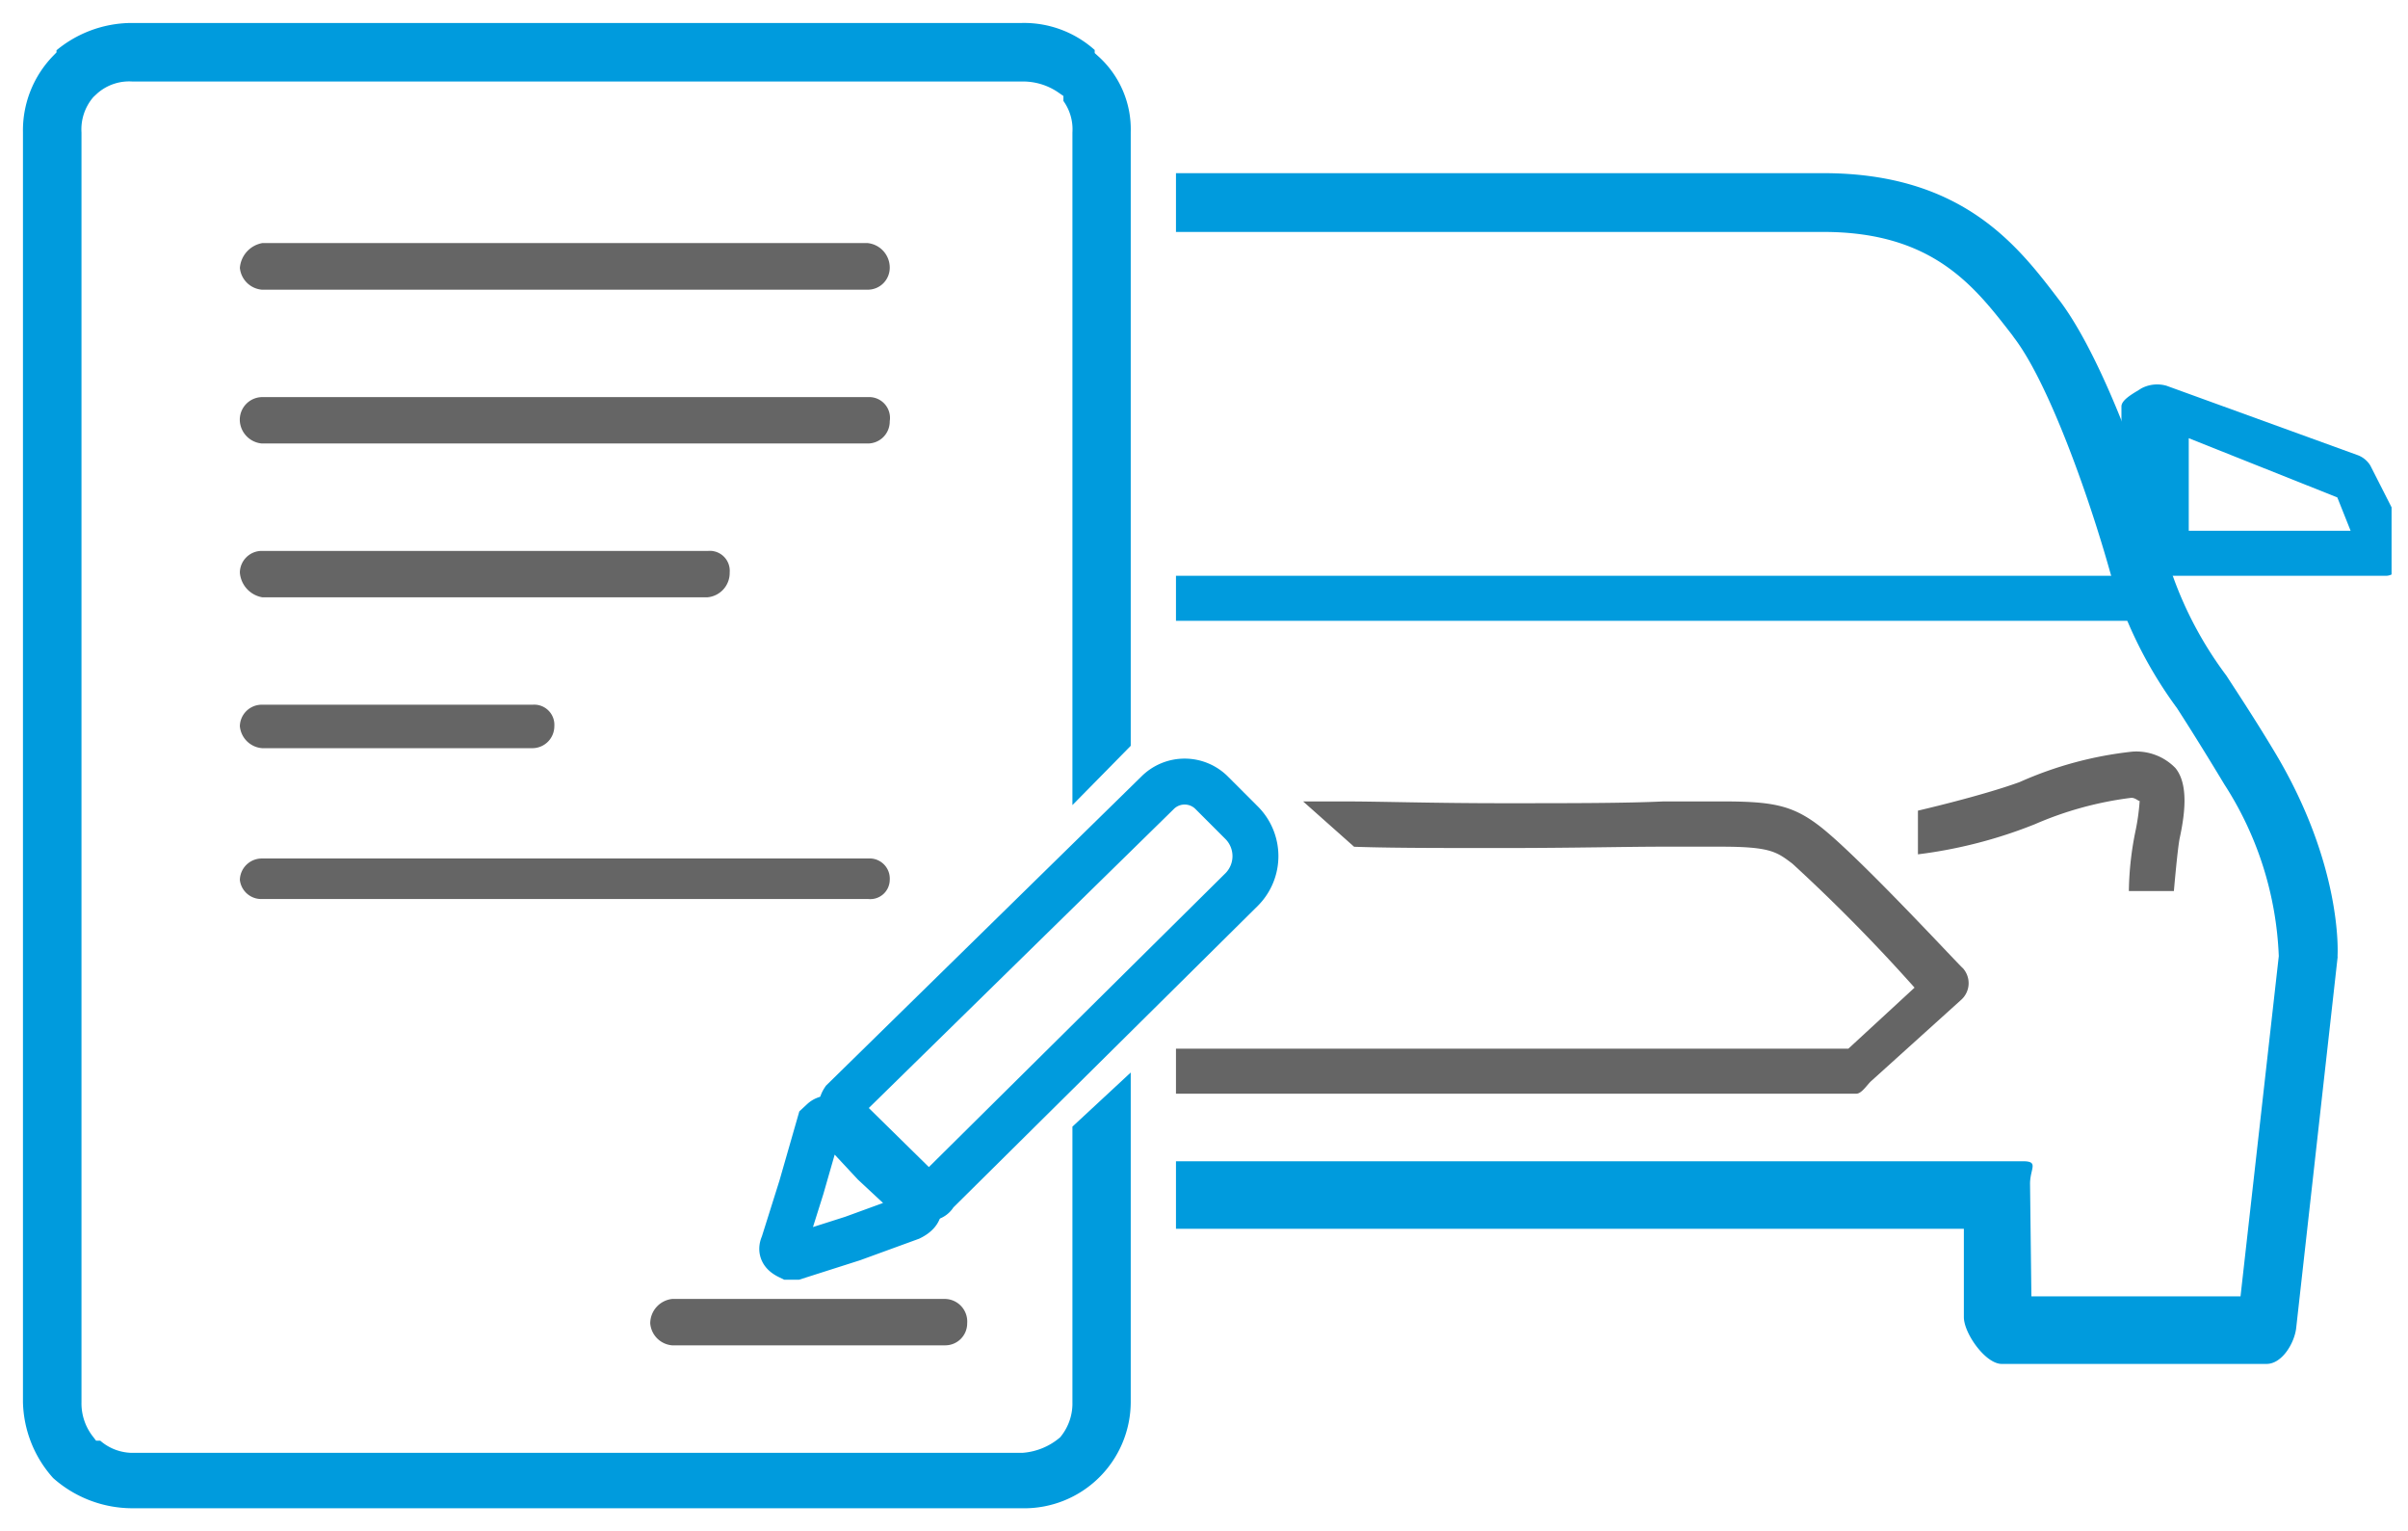 <svg xmlns="http://www.w3.org/2000/svg" xmlns:xlink="http://www.w3.org/1999/xlink" width="106.97" height="68" viewBox="0 0 106.97 68">
  <defs>
    <style>
      .\32 179e7f0-0356-4495-a12d-10acbc00698e, .aede7e67-3965-4f59-8d72-728e386ae932 {
        fill: none;
      }

      .\32 e8841cc-a6ad-478b-9fcb-c068a036264e, .\34 2fbc264-f434-4214-940f-eecb6bdc7a0e {
        fill: #009bdd;
      }

      .\34 2fbc264-f434-4214-940f-eecb6bdc7a0e, .\35 d56ae6c-acd2-4f08-81d5-b6cae23792a2 {
        stroke: #fff;
      }

      .\34 2fbc264-f434-4214-940f-eecb6bdc7a0e, .\35 d56ae6c-acd2-4f08-81d5-b6cae23792a2, .aede7e67-3965-4f59-8d72-728e386ae932 {
        stroke-miterlimit: 10;
        fill-rule: evenodd;
      }

      .\34 2fbc264-f434-4214-940f-eecb6bdc7a0e {
        stroke-width: 1.02px;
      }

      .aede7e67-3965-4f59-8d72-728e386ae932 {
        stroke: #009bdd;
        stroke-width: 2.04px;
      }

      .\35 d56ae6c-acd2-4f08-81d5-b6cae23792a2, .\39 f3bfbe7-e30a-4500-8313-d707bf8b651b {
        fill: #656565;
      }

      .\35 d56ae6c-acd2-4f08-81d5-b6cae23792a2 {
        stroke-width: 0.75px;
      }

      .\31 a72e3d7-d882-4a88-b2dd-cda10372b486 {
        clip-path: url(#ddc642e4-891e-43d9-8ea8-4dbe692d14de);
      }
    </style>
    <clipPath id="ddc642e4-891e-43d9-8ea8-4dbe692d14de">
      <polygon class="2179e7f0-0356-4495-a12d-10acbc00698e" points="106.24 4.57 52.24 4.57 52.24 30.57 61.24 38.57 52.24 45.57 52.24 60.57 106.24 60.57 106.24 4.57"/>
    </clipPath>
  </defs>
  <title>service-icon4</title>
  <g id="c71f2acd-2a61-4f6f-b066-0f110d3c7a8c" data-name="Слой 2">
    <g id="71a4fc79-2d89-49a7-b0d2-4d06fc1f41ea" data-name="Desktop">
      <g id="c7e0c935-ebf4-495a-883b-d4137a9e15ef" data-name="About">
        <g>
          <g>
            <path class="42fbc264-f434-4214-940f-eecb6bdc7a0e" d="M5.86.51H45.39A5.21,5.21,0,0,1,49.14,2v.13a4.87,4.87,0,0,1,1.6,3.75V33.33L47.13,37V5.87a1.65,1.65,0,0,0-.4-1.21V4.53a2.26,2.26,0,0,0-1.34-.4H5.86a1.63,1.63,0,0,0-1.2.4l-.14.13a1.69,1.69,0,0,0-.39,1.21v56.4a1.88,1.88,0,0,0,.39,1.2h.14a1.69,1.69,0,0,0,1.2.54H45.39a2.38,2.38,0,0,0,1.34-.54,1.83,1.83,0,0,0,.4-1.2V49.81l3.61-3.35V62.27a5.24,5.24,0,0,1-5.35,5.22H5.86A5.81,5.81,0,0,1,2,66,5.73,5.73,0,0,1,.51,62.27V5.87A5.26,5.26,0,0,1,2,2.12V2A5.77,5.77,0,0,1,5.86.51Z"/>
            <path class="aede7e67-3965-4f59-8d72-728e386ae932" d="M53.83,35.21h0a1.7,1.7,0,0,0-2.41,0L37.48,48.87a.61.61,0,0,0,0,.67L41,53a.28.28,0,0,0,.53,0L55.17,39.49a2.1,2.1,0,0,0,0-2.94Z"/>
            <path class="aede7e67-3965-4f59-8d72-728e386ae932" d="M37.88,55h0l2.55-.93c.54-.27.4-.54.27-.67l-1.87-1.74-1.75-1.88a.39.39,0,0,0-.53,0l-.14.13-.81,2.82-.8,2.54c-.13.27,0,.41.27.54h.27Z"/>
            <path class="5d56ae6c-acd2-4f08-81d5-b6cae23792a2" d="M29.84,57.31h0a1.47,1.47,0,0,0-1.33,1.47,1.44,1.44,0,0,0,1.33,1.34H42a1.35,1.35,0,0,0,1.34-1.34A1.38,1.38,0,0,0,42,57.31Z"/>
            <path class="5d56ae6c-acd2-4f08-81d5-b6cae23792a2" d="M11.62,37.75h0a1.35,1.35,0,0,0-1.34,1.34,1.33,1.33,0,0,0,1.34,1.21H38.56a1.24,1.24,0,0,0,1.34-1.21,1.27,1.27,0,0,0-1.34-1.34Z"/>
            <path class="5d56ae6c-acd2-4f08-81d5-b6cae23792a2" d="M11.62,30.92h0a1.35,1.35,0,0,0-1.34,1.34,1.45,1.45,0,0,0,1.34,1.34H23.69A1.35,1.35,0,0,0,25,32.26a1.27,1.27,0,0,0-1.34-1.34Z"/>
            <path class="5d56ae6c-acd2-4f08-81d5-b6cae23792a2" d="M11.62,24.09h0a1.35,1.35,0,0,0-1.34,1.34,1.58,1.58,0,0,0,1.34,1.47H31.45a1.46,1.46,0,0,0,1.34-1.47,1.26,1.26,0,0,0-1.34-1.34Z"/>
            <path class="5d56ae6c-acd2-4f08-81d5-b6cae23792a2" d="M11.62,17.26h0a1.38,1.38,0,0,0-1.34,1.47,1.45,1.45,0,0,0,1.34,1.34H38.56a1.35,1.35,0,0,0,1.34-1.34,1.3,1.3,0,0,0-1.34-1.47Z"/>
            <path class="5d56ae6c-acd2-4f08-81d5-b6cae23792a2" d="M11.62,10.42a1.59,1.59,0,0,0-1.34,1.48,1.45,1.45,0,0,0,1.34,1.34H38.56A1.35,1.35,0,0,0,39.9,11.9a1.47,1.47,0,0,0-1.34-1.48Z"/>
          </g>
          <g class="1a72e3d7-d882-4a88-b2dd-cda10372b486">
            <g>
              <path class="2e8841cc-a6ad-478b-9fcb-c068a036264e" d="M100.69,60.57H88.92c-.72,0-1.68-1.36-1.68-2.08V54.57h-44v3.92c0,.72.36,2.08-.36,2.08h-10c-.66,0-1.22-.89-1.29-1.55L29.71,42.71v-.17a17.14,17.14,0,0,1,2.79-9.11C33.34,32,34,30.94,34.65,30a16.54,16.54,0,0,0,2.69-5.38c.72-2.69,2.62-8.51,4.68-11.2l.14-.2c1.78-2.34,4.21-5.53,10.34-5.53H81c6.18,0,8.64,3.23,10.44,5.59l.1.13c2,2.7,4,8.5,4.67,11.2A16.74,16.74,0,0,0,98.9,30c.61.94,1.31,2,2.15,3.4,3,5,2.8,8.9,2.79,9.06a.22.22,0,0,1,0,.08L102,59C101.91,59.68,101.36,60.57,100.69,60.57Zm-10.45-3h9.29l1.7-15.11a15.13,15.13,0,0,0-2.42-7.63c-.82-1.36-1.5-2.45-2.1-3.38a19,19,0,0,1-3-6.14c-1-3.54-2.75-8.36-4.23-10.3l-.1-.14C87.72,12.73,85.88,10.3,81,10.3H52.5c-4.84,0-6.57,2.29-8.25,4.5l-.16.19c-1.48,2-3.28,6.76-4.22,10.29a19.25,19.25,0,0,1-3,6.12c-.6.93-1.28,2-2.11,3.34a15.55,15.55,0,0,0-2.42,7.72L34,57.57h7.22v-5c0-.72.92-1,1.64-1h47c.73,0,.32.32.32,1Z"/>
              <path class="2e8841cc-a6ad-478b-9fcb-c068a036264e" d="M94.5,27.57H38.31c-.72,0-1.31-.28-1.31-1s.59-1,1.31-1H94.5c.72,0,1.3.28,1.3,1S95.22,27.57,94.5,27.57Z"/>
              <path class="2e8841cc-a6ad-478b-9fcb-c068a036264e" d="M38.93,39.57H37s-.14-1.75-.26-2.33c-.22-1-.42-2.18.19-2.93a2.63,2.63,0,0,1,1.93-.84c1.22,0,1.83.47,3.08,1A13,13,0,0,0,47.24,36v2a16.81,16.81,0,0,1-6.13-1.7,6.86,6.86,0,0,0-2.57-.92.66.66,0,0,0-.23,0,14.51,14.51,0,0,0,.24,1.48A13.48,13.48,0,0,1,38.93,39.57Z"/>
              <path class="9f3bfbe7-e30a-4500-8313-d707bf8b651b" d="M96.57,39.57h-2a14,14,0,0,1,.31-2.74,9.82,9.82,0,0,0,.17-1.26c-.07,0-.19-.14-.37-.14a15.53,15.53,0,0,0-4.28,1.17,20.86,20.86,0,0,1-5.2,1.34V36s2.82-.65,4.52-1.27a16.61,16.61,0,0,1,5-1.35,2.42,2.42,0,0,1,1.92.73c.61.75.4,2.14.18,3.15C96.72,37.82,96.57,39.57,96.57,39.57Z"/>
              <path class="2e8841cc-a6ad-478b-9fcb-c068a036264e" d="M37.33,25.57H27.65c-.27,0-.53-.31-.71-.5a1.23,1.23,0,0,1-.27-.82l.12-3.12a1,1,0,0,1,.68-.92L37,17.13a.93.93,0,0,1,1.21.92v6.14C38.24,24.73,37.87,25.57,37.33,25.57Zm-8.66-2h6.57V19.4L28.17,22Z"/>
              <path class="2e8841cc-a6ad-478b-9fcb-c068a036264e" d="M106,25.57H96.13c-.54,0-1.89-.84-1.89-1.38V18.05c0-.32.61-.62.88-.8a1.5,1.5,0,0,1,1.12-.12l8.46,3.07a1.11,1.11,0,0,1,.6.48l1.56,3.07a1.4,1.4,0,0,1,0,1.15C106.65,25.19,106.35,25.57,106,25.57Zm-8.77-2h7.19l-.59-1.48-6.6-2.63Z"/>
              <path class="9f3bfbe7-e30a-4500-8313-d707bf8b651b" d="M82.46,48.57H51.08c-.22,0-.45-.35-.62-.5l-4-3.48a1.17,1.17,0,0,1-.35-.75,1,1,0,0,1,.25-.76,87.23,87.23,0,0,1,6.31-6.37c1.25-1,2.15-1.12,4.4-1.12.68,0,1.51,0,2.55,0,1.69,0,4,.08,7.11.08s5.47,0,7.18-.08l2.55,0c2.25,0,3.15.15,4.39,1.11C82.61,38.07,87,42.84,87.2,43a1,1,0,0,1,.25.73,1,1,0,0,1-.35.69l-4,3.61C82.91,48.22,82.69,48.57,82.46,48.57Zm-31-2H82.11l2.94-2.71a76.7,76.7,0,0,0-5.42-5.5c-.71-.54-1-.76-3.19-.76-.67,0-1.49,0-2.52,0-1.71,0-4,.06-7.21.06s-5.45,0-7.14-.08c-1,0-1.85,0-2.52,0-2.18,0-2.5.17-3.2.7a75.12,75.12,0,0,0-5.36,5.62Z"/>
            </g>
          </g>
        </g>
      </g>
    </g>
  </g>
</svg>
